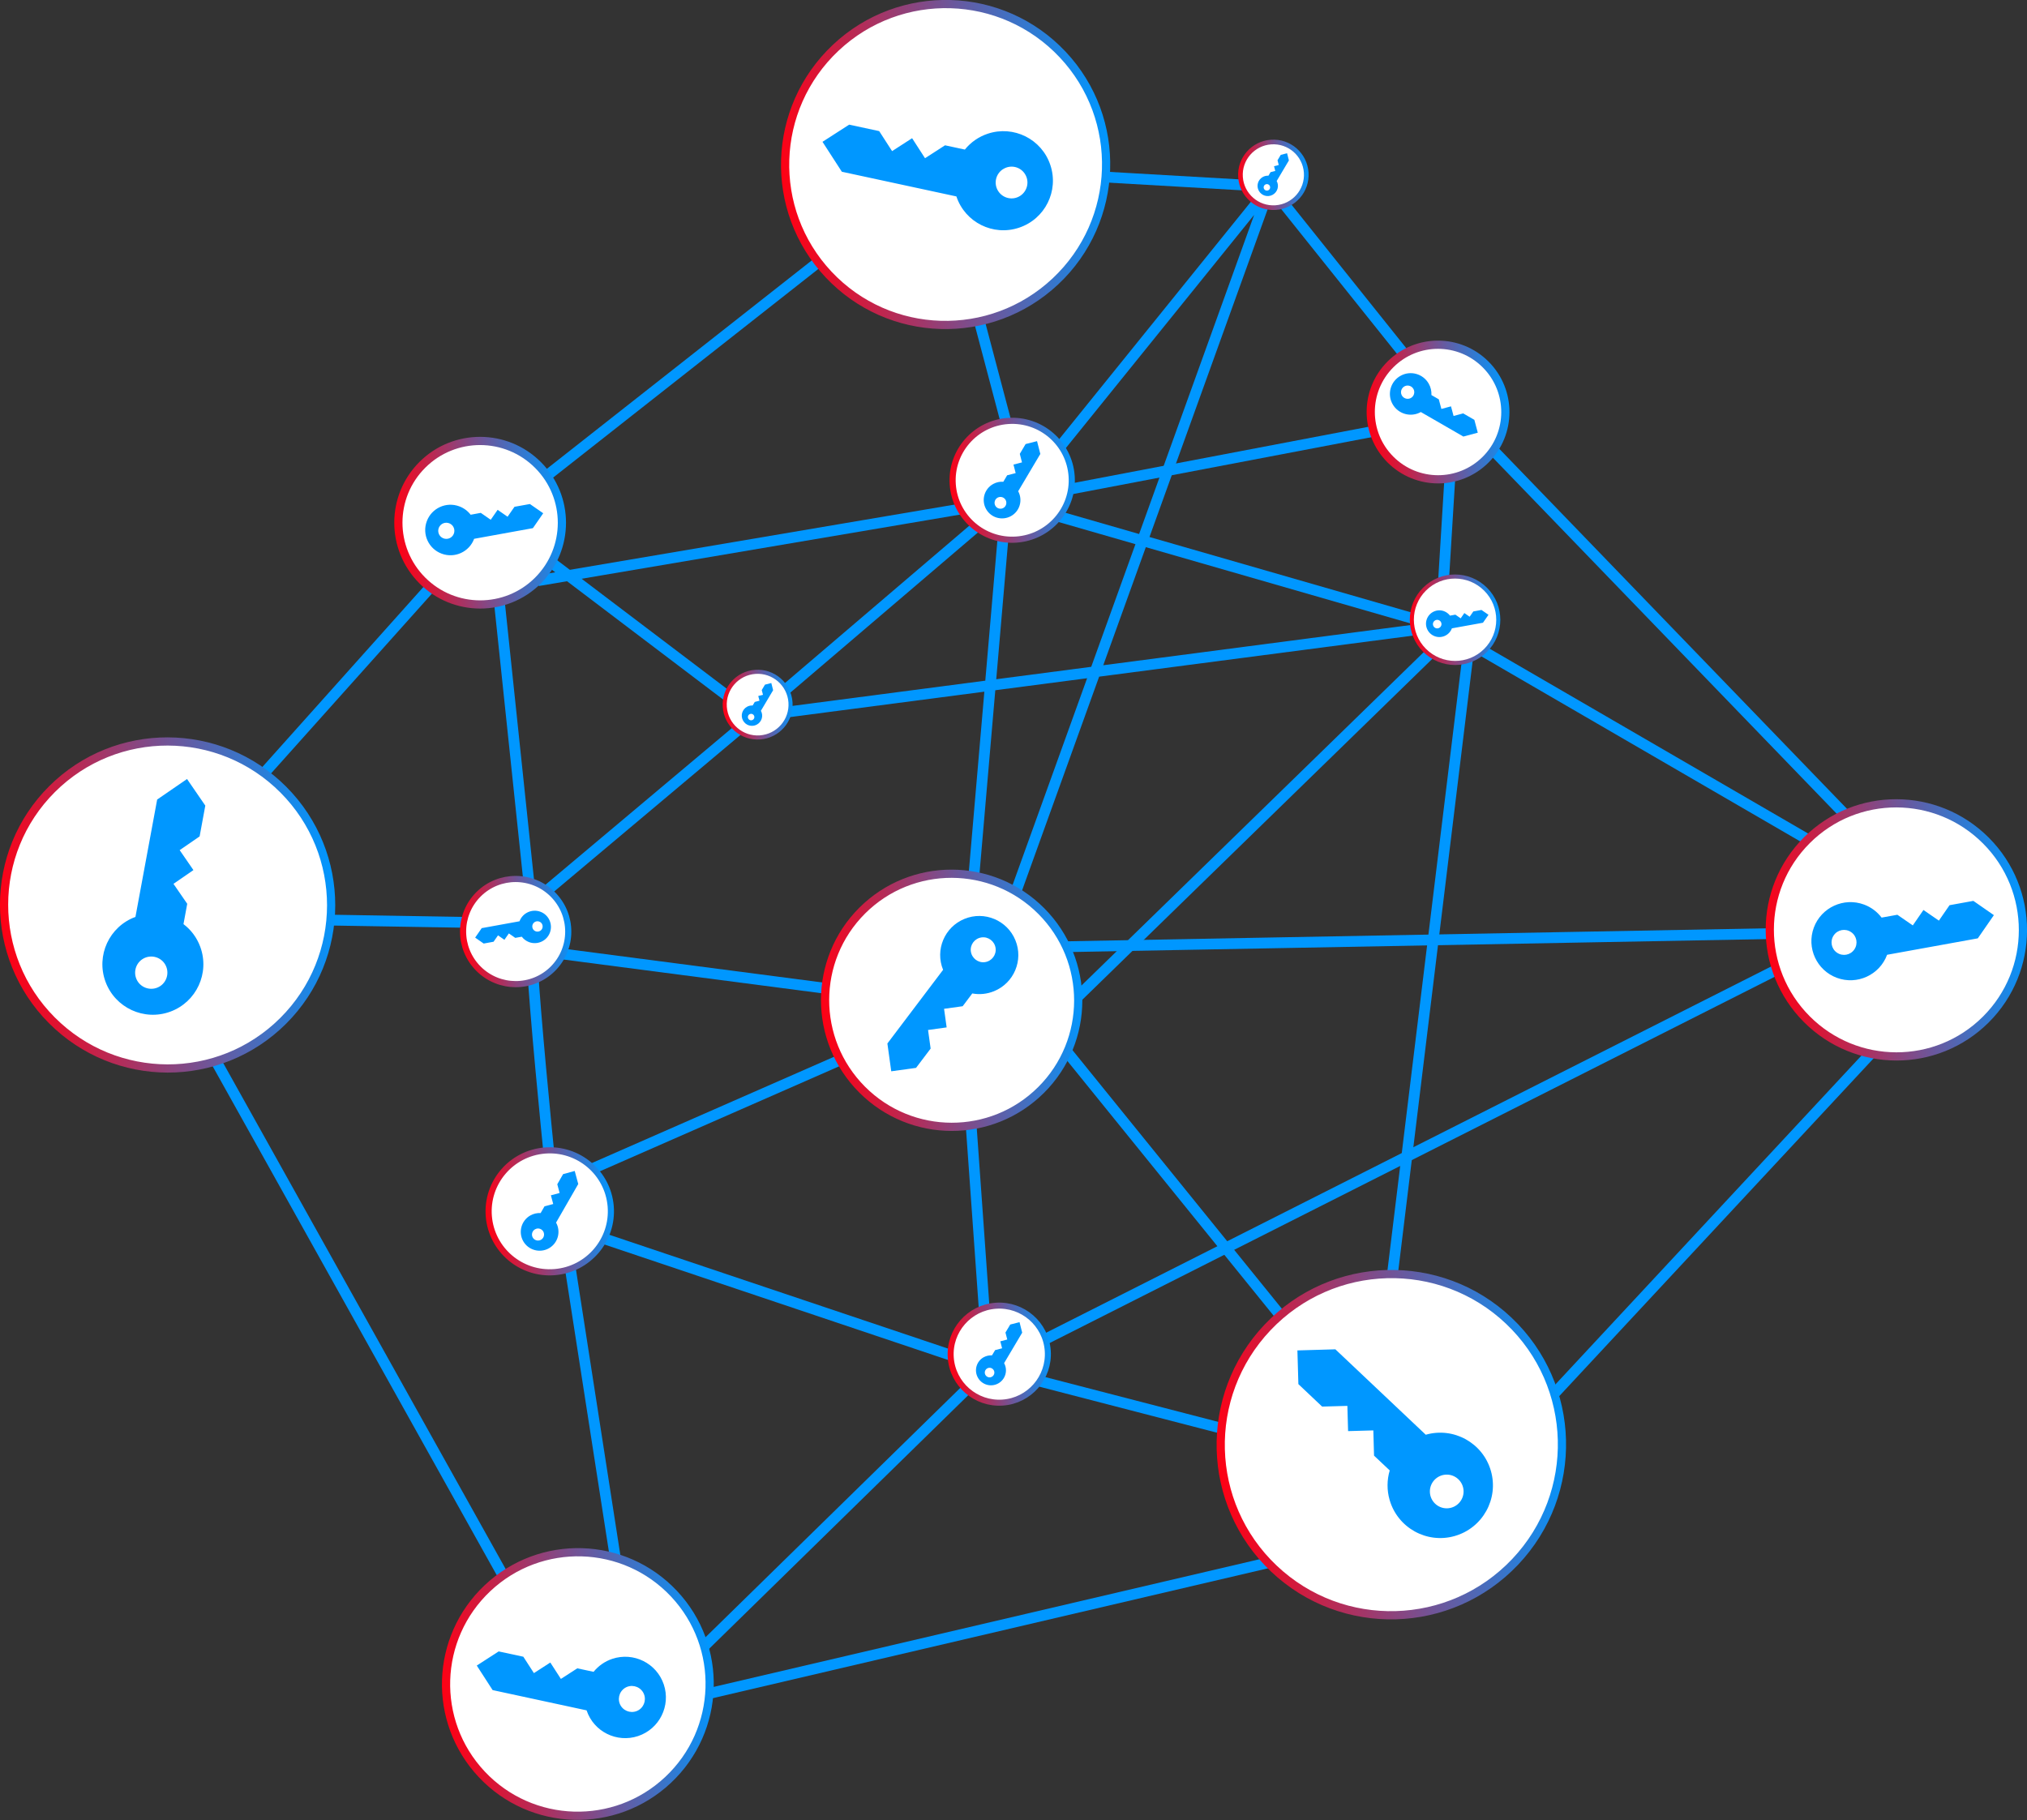 <?xml version="1.0" encoding="UTF-8"?>
<svg id="Layer_2" xmlns="http://www.w3.org/2000/svg" xmlns:xlink="http://www.w3.org/1999/xlink" viewBox="0 0 313.97 281.95">
  <rect x="0" y="0" width="313.97" height="281.95" fill="#333333" stroke="none"/>
  <defs>
    <style>
      .cls-1 {
        stroke: url(#linear-gradient-8);
        stroke-width: .93px;
      }

      .cls-1, .cls-2, .cls-3, .cls-4, .cls-5, .cls-6, .cls-7, .cls-8, .cls-9, .cls-10, .cls-11, .cls-12, .cls-13, .cls-14, .cls-15, .cls-16 {
        stroke-miterlimit: 10;
      }

      .cls-1, .cls-2, .cls-3, .cls-4, .cls-5, .cls-6, .cls-7, .cls-8, .cls-9, .cls-10, .cls-11, .cls-12, .cls-13, .cls-14, .cls-16 {
        fill: #fff;
      }

      .cls-2 {
        stroke: url(#linear-gradient-5);
      }

      .cls-2, .cls-3, .cls-4, .cls-5, .cls-10, .cls-11, .cls-12, .cls-16 {
        stroke-width: 1.27px;
      }

      .cls-3 {
        stroke: url(#linear-gradient-2);
      }

      .cls-4 {
        stroke: url(#linear-gradient-4);
      }

      .cls-5 {
        stroke: url(#linear-gradient-3);
      }

      .cls-6 {
        stroke: url(#linear-gradient-9);
      }

      .cls-6, .cls-8, .cls-9 {
        stroke-width: .95px;
      }

      .cls-7 {
        stroke: url(#linear-gradient-7);
        stroke-width: .72px;
      }

      .cls-8 {
        stroke: url(#linear-gradient-12);
      }

      .cls-9 {
        stroke: url(#linear-gradient-11);
      }

      .cls-10 {
        stroke: url(#linear-gradient-15);
      }

      .cls-11 {
        stroke: url(#linear-gradient-14);
      }

      .cls-12 {
        stroke: url(#linear-gradient-13);
      }

      .cls-13 {
        stroke: url(#linear-gradient-6);
      }

      .cls-13, .cls-14 {
        stroke-width: .63px;
      }

      .cls-14 {
        stroke: url(#linear-gradient-10);
      }

      .cls-15 {
        fill: none;
        stroke: #0097ff;
        stroke-width: 1.67px;
      }

      .cls-17 {
        fill: #0097ff;
      }

      .cls-16 {
        stroke: url(#linear-gradient);
      }
    </style>
    <linearGradient id="linear-gradient" x1="-36.27" y1="123.81" x2="15.65" y2="123.81" gradientTransform="translate(110.25 48.93) rotate(37.96)" gradientUnits="userSpaceOnUse">
      <stop offset="0" stop-color="#ff0013"/>
      <stop offset=".1" stop-color="#e60e2a"/>
      <stop offset="1" stop-color="#0097ff"/>
    </linearGradient>
    <linearGradient id="linear-gradient-2" x1="31.6" y1="70.87" x2="58.19" y2="70.87" gradientTransform="translate(82.57 -2.51) rotate(37.96)" xlink:href="#linear-gradient"/>
    <linearGradient id="linear-gradient-3" x1="88.24" y1="153.14" x2="128.7" y2="153.14" gradientTransform="translate(156.09 -32.49) rotate(37.96)" xlink:href="#linear-gradient"/>
    <linearGradient id="linear-gradient-4" x1="234.81" y1="159.98" x2="275.27" y2="159.98" gradientTransform="translate(191.06 -138.96) rotate(37.96)" xlink:href="#linear-gradient"/>
    <linearGradient id="linear-gradient-5" x1="183.2" y1="71.77" x2="205.31" y2="71.77" gradientTransform="translate(113.73 -112.24) rotate(37.96)" xlink:href="#linear-gradient"/>
    <linearGradient id="linear-gradient-6" x1="78.74" y1="104.04" x2="89.58" y2="104.04" gradientTransform="translate(27.86 9.67) rotate(-3)" xlink:href="#linear-gradient"/>
    <linearGradient id="linear-gradient-7" x1="193.6" y1="32.12" x2="204.53" y2="32.12" gradientTransform="translate(-2.35 -1.55) rotate(-1)" xlink:href="#linear-gradient"/>
    <linearGradient id="linear-gradient-8" x1="101.16" y1="208.45" x2="117.15" y2="208.45" gradientTransform="translate(34.86 7.34) rotate(-3)" xlink:href="#linear-gradient"/>
    <linearGradient id="linear-gradient-9" x1="117.8" y1="74.3" x2="137.2" y2="74.3" gradientTransform="translate(25.57 6.89) rotate(-3)" xlink:href="#linear-gradient"/>
    <linearGradient id="linear-gradient-10" x1="185.98" y1="104.04" x2="200.01" y2="104.04" gradientTransform="translate(137.22 -104.72) rotate(37.96)" xlink:href="#linear-gradient"/>
    <linearGradient id="linear-gradient-11" x1="34.1" y1="134.41" x2="51.33" y2="134.41" gradientTransform="translate(128.88 12.07) rotate(37.96)" xlink:href="#linear-gradient"/>
    <linearGradient id="linear-gradient-12" x1="32.77" y1="178.07" x2="52.66" y2="178.07" gradientTransform="translate(35.39 11.43) rotate(-2.28)" xlink:href="#linear-gradient"/>
    <linearGradient id="linear-gradient-13" x1="97.69" y1="24.5" x2="148.69" y2="24.5" gradientTransform="translate(61.67 -67.15) rotate(36.28)" xlink:href="#linear-gradient"/>
    <linearGradient id="linear-gradient-14" x1="17.13" y1="251.3" x2="59.24" y2="251.3" gradientTransform="translate(207.41 35.72) rotate(36.28)" xlink:href="#linear-gradient"/>
    <linearGradient id="linear-gradient-15" x1="140.7" y1="229.67" x2="194.83" y2="229.67" gradientTransform="translate(232.78 -60.11) rotate(39.63)" xlink:href="#linear-gradient"/>
  </defs>
  <g id="Layer_1-2" data-name="Layer_1">
    <g>
      <g>
        <polyline class="cls-15" points="86.87 260.09 20.98 142.04 76.01 80.53 145.39 25.94 196.73 28.9 225.16 64.45 223.16 97.06 306.37 145.36 226.7 230.98 153.1 211.91 98.97 264.89 86.31 183.44 149.11 155.88 74.92 146.19 116.83 110.97 155.85 77.66 83.31 89.96"/>
        <polygon class="cls-15" points="228.2 94.72 212.73 221.58 162.13 159.08 228.2 94.72"/>
        <path class="cls-15" d="M20.98,142.04l61.61,1.02c-1.62-2.11,3.53,46.33,3.53,46.33l66.98,22.51"/>
        <line class="cls-15" x1="76.01" y1="80.53" x2="82.59" y2="143.06"/>
        <polyline class="cls-15" points="145.39 25.94 158.65 76.06 196.73 28.9 154.21 146.86 286.73 144.4 153.1 211.91 149.11 155.88 149.61 150.05 155.85 77.66 223.16 97.06 116.83 110.97 65.42 72.01"/>
        <line class="cls-15" x1="225.16" y1="64.45" x2="155.85" y2="77.66"/>
        <line class="cls-15" x1="98.97" y1="264.89" x2="211.14" y2="238.65"/>
        <line class="cls-15" x1="222.15" y1="60.29" x2="300.54" y2="141.47"/>
      </g>
      <g>
        <ellipse class="cls-16" cx="25.96" cy="140.2" rx="25.31" ry="25.35" transform="translate(-91.39 59.21) rotate(-44.9)"/>
        <path class="cls-17" d="M24.34,123.88l-3.36,18.16c-4.05,1.49-6.13,5.98-4.64,10.04,1.49,4.05,5.98,6.13,10.04,4.64,4.05-1.49,6.13-5.98,4.64-10.04-.51-1.4-1.41-2.62-2.6-3.52l.58-3.15-2.13-3.09,3.09-2.13-2.13-3.09,3.09-2.13.88-4.77-2.83-4.12-4.64,3.19ZM25.49,149.26c.78,1.14.49,2.7-.64,3.48-1.14.78-2.7.49-3.48-.64-.78-1.14-.49-2.7.64-3.48,1.14-.78,2.7-.49,3.48.64Z"/>
        <ellipse class="cls-3" cx="74.37" cy="80.98" rx="12.66" ry="12.67" transform="translate(-35.47 76.11) rotate(-44.9)"/>
        <path class="cls-17" d="M82.53,81.82l-9.09,1.65c-.75,2.02-3,3.06-5.03,2.3-2.02-.75-3.06-3-2.3-5.03.75-2.02,3-3.06,5.03-2.3.7.26,1.31.71,1.76,1.3l1.57-.29,1.54,1.07,1.07-1.54,1.54,1.07,1.07-1.54,2.39-.43,2.06,1.43-1.6,2.31ZM69.84,81.2c-.57-.39-1.35-.25-1.74.32-.39.57-.25,1.35.32,1.74.57.39,1.35.25,1.74-.32s.25-1.35-.32-1.74Z"/>
        <ellipse class="cls-5" cx="147.41" cy="154.97" rx="19.59" ry="19.62" transform="translate(-66.4 149.24) rotate(-44.9)"/>
        <path class="cls-17" d="M137.46,161.64l8.62-11.4c-1.27-3.09.22-6.63,3.31-7.89,3.09-1.27,6.63.22,7.89,3.31,1.27,3.09-.22,6.63-3.31,7.89-1.07.44-2.23.56-3.37.35l-1.49,1.98-2.88.4.4,2.88-2.88.4.4,2.88-2.26,2.99-3.84.53-.6-4.32ZM152.56,149.05c1.06-.15,1.8-1.13,1.65-2.18-.15-1.06-1.13-1.8-2.18-1.65-1.06.15-1.8,1.13-1.65,2.18s1.13,1.8,2.18,1.65Z"/>
        <ellipse class="cls-4" cx="293.74" cy="144.06" rx="19.59" ry="19.62" transform="translate(-16.02 249.35) rotate(-44.9)"/>
        <path class="cls-17" d="M306.37,145.36l-14.07,2.55c-1.16,3.13-4.65,4.73-7.78,3.57-3.13-1.16-4.73-4.65-3.57-7.78,1.16-3.13,4.65-4.73,7.78-3.57,1.08.4,2.02,1.1,2.72,2.02l2.44-.44,2.39,1.65,1.65-2.39,2.39,1.65,1.65-2.39,3.69-.67,3.18,2.21-2.48,3.58ZM286.73,144.4c-.88-.61-2.09-.39-2.69.49-.61.88-.39,2.09.49,2.69.88.61,2.09.39,2.69-.49.61-.88.39-2.09-.49-2.69Z"/>
        <ellipse class="cls-2" cx="222.75" cy="63.84" rx="10.42" ry="10.43" transform="translate(19.9 175.84) rotate(-44.9)"/>
        <path class="cls-17" d="M226.67,67.63l-6.59-3.8c-1.55.87-3.51.32-4.38-1.23-.87-1.55-.32-3.51,1.23-4.38,1.55-.87,3.51-.32,4.38,1.23.3.53.44,1.14.41,1.75l1.14.66.4,1.49,1.49-.4.4,1.49,1.49-.4,1.73,1,.53,1.99-2.24.6ZM219.03,60.49c-.15-.55-.71-.87-1.26-.73-.55.15-.87.71-.73,1.26.15.55.71.87,1.26.73s.87-.71.73-1.26Z"/>
        <ellipse class="cls-13" cx="117.35" cy="109.17" rx="5.1" ry="5.09" transform="translate(-7.22 8.31) rotate(-3.94)"/>
        <path class="cls-17" d="M119.76,106.91l-1.9,3.2c.42.76.14,1.72-.63,2.14-.76.42-1.72.14-2.14-.63-.42-.76-.14-1.72.63-2.14.26-.14.56-.21.86-.19l.33-.55.73-.19-.19-.73.73-.19-.19-.73.5-.84.98-.25.28,1.1ZM116.22,110.6c-.27.07-.43.34-.36.61.07.27.34.43.61.36.27-.07.43-.34.36-.61s-.34-.43-.61-.36Z"/>
        <g>
          <ellipse class="cls-7" cx="197.24" cy="27.1" rx="5.1" ry="5.09" transform="translate(-1.4 13.6) rotate(-3.94)"/>
          <path class="cls-17" d="M199.65,24.84l-1.9,3.2c.42.76.14,1.72-.63,2.14-.76.42-1.72.14-2.14-.63-.42-.76-.14-1.72.63-2.14.26-.14.56-.21.86-.19l.33-.55.73-.19-.19-.73.73-.19-.19-.73.5-.84.98-.25.28,1.1ZM196.11,28.54c-.27.07-.43.34-.36.61.07.27.34.43.61.36.27-.07.43-.34.36-.61s-.34-.43-.61-.36Z"/>
        </g>
        <ellipse class="cls-1" cx="154.77" cy="209.79" rx="7.53" ry="7.52" transform="translate(-14.04 11.12) rotate(-3.94)"/>
        <path class="cls-17" d="M158.33,206.45l-2.8,4.72c.62,1.13.2,2.54-.92,3.15-1.13.62-2.54.2-3.15-.92-.62-1.13-.2-2.54.92-3.15.39-.21.83-.31,1.27-.28l.49-.82,1.08-.28-.28-1.08,1.08-.28-.28-1.08.74-1.24,1.44-.37.41,1.62ZM153.1,211.91c-.4.1-.64.51-.54.9.1.4.51.64.9.54.4-.1.64-.51.54-.9s-.51-.64-.9-.54Z"/>
        <ellipse class="cls-6" cx="156.78" cy="74.41" rx="9.23" ry="9.21" transform="translate(-4.74 10.94) rotate(-3.94)"/>
        <path class="cls-17" d="M161.14,70.32l-3.43,5.78c.75,1.38.25,3.11-1.13,3.86-1.38.75-3.11.25-3.86-1.13-.75-1.38-.25-3.11,1.13-3.86.48-.26,1.01-.38,1.56-.34l.59-1,1.32-.34-.34-1.32,1.32-.34-.34-1.32.9-1.52,1.77-.45.51,1.99ZM154.74,77.01c-.49.12-.78.62-.66,1.11.12.49.62.78,1.11.66.49-.12.78-.62.66-1.11s-.62-.78-1.11-.66Z"/>
        <ellipse class="cls-14" cx="225.39" cy="96.02" rx="6.69" ry="6.7" transform="translate(-2.05 187.09) rotate(-44.9)"/>
        <path class="cls-17" d="M229.7,96.47l-4.81.87c-.4,1.07-1.59,1.62-2.66,1.22-1.07-.4-1.62-1.59-1.22-2.66.4-1.07,1.59-1.62,2.66-1.22.37.14.69.38.93.69l.83-.15.82.57.57-.82.82.57.57-.82,1.26-.23,1.09.75-.85,1.22ZM222.99,96.14c-.3-.21-.71-.13-.92.17-.21.3-.13.71.17.92.3.21.71.13.92-.17s.13-.71-.17-.92Z"/>
        <ellipse class="cls-9" cx="79.88" cy="144.32" rx="8.14" ry="8.15" transform="translate(-78.58 98.47) rotate(-44.9)"/>
        <path class="cls-17" d="M74.63,143.78l5.84-1.06c.48-1.3,1.93-1.96,3.23-1.48,1.3.48,1.96,1.93,1.48,3.23-.48,1.3-1.93,1.96-3.23,1.48-.45-.17-.84-.46-1.13-.84l-1.01.18-.99-.69-.69.99-.99-.69-.69.99-1.53.28-1.32-.92,1.03-1.49ZM82.79,144.18c.37.25.87.16,1.12-.2.25-.37.16-.87-.2-1.12-.37-.25-.87-.16-1.12.2s-.16.87.2,1.12Z"/>
        <ellipse class="cls-8" cx="85.15" cy="187.66" rx="9.47" ry="9.45" transform="translate(-14.96 7.53) rotate(-4.66)"/>
        <path class="cls-17" d="M89.57,183.42l-3.44,5.98c.79,1.41.29,3.19-1.11,3.98-1.41.79-3.19.29-3.98-1.11-.79-1.41-.29-3.19,1.11-3.98.48-.27,1.04-.4,1.59-.37l.6-1.04,1.35-.36-.36-1.35,1.35-.36-.36-1.35.9-1.57,1.8-.49.55,2.03ZM83.09,190.35c-.5.13-.79.65-.66,1.14.13.5.65.79,1.15.66.5-.13.79-.65.66-1.15s-.65-.79-1.15-.66Z"/>
        <ellipse class="cls-12" cx="146.48" cy="25.49" rx="24.88" ry="24.84" transform="translate(22.27 107.22) rotate(-43.22)"/>
        <path class="cls-17" d="M130.42,26.61l17.72,3.82c1.34,4.02,5.69,6.19,9.71,4.84,4.02-1.34,6.19-5.69,4.84-9.71-1.34-4.02-5.69-6.19-9.71-4.84-1.38.46-2.61,1.31-3.53,2.45l-3.07-.66-3.1,2-2-3.1-3.1,2-2-3.1-4.65-1-4.13,2.66,3,4.64ZM155.36,26.21c1.14-.74,2.66-.41,3.39.73.74,1.14.41,2.66-.73,3.4-1.14.74-2.66.41-3.4-.73s-.41-2.66.73-3.4Z"/>
        <ellipse class="cls-11" cx="89.5" cy="260.9" rx="20.43" ry="20.4" transform="translate(-154.38 132.04) rotate(-43.22)"/>
        <path class="cls-17" d="M76.3,261.82l14.56,3.14c1.1,3.3,4.68,5.08,7.98,3.98,3.3-1.1,5.08-4.68,3.98-7.98-1.1-3.3-4.68-5.08-7.98-3.98-1.14.38-2.14,1.08-2.9,2.01l-2.52-.54-2.54,1.64-1.64-2.54-2.54,1.64-1.64-2.54-3.82-.82-3.39,2.19,2.46,3.81ZM96.78,261.5c.94-.6,2.18-.33,2.79.6.6.94.33,2.18-.6,2.79-.94.6-2.18.33-2.79-.6-.6-.94-.33-2.18.6-2.79Z"/>
        <g>
          <ellipse class="cls-10" cx="215.51" cy="223.78" rx="26.45" ry="26.41" transform="translate(-95.16 226.41) rotate(-46.56)"/>
          <path class="cls-17" d="M206.83,209.02l14.01,13.24c4.33-1.24,8.85,1.27,10.09,5.6,1.24,4.33-1.27,8.85-5.6,10.09-4.33,1.24-8.85-1.27-10.09-5.6-.43-1.49-.42-3.08.02-4.56l-2.43-2.29-.11-3.91-3.91.11-.11-3.91-3.91.11-3.68-3.48-.15-5.22,5.87-.17ZM221.48,231.12c.04,1.44,1.24,2.58,2.68,2.54,1.44-.04,2.58-1.24,2.54-2.68-.04-1.44-1.24-2.58-2.68-2.54s-2.58,1.24-2.54,2.68Z"/>
        </g>
      </g>
    </g>
  </g>
</svg>